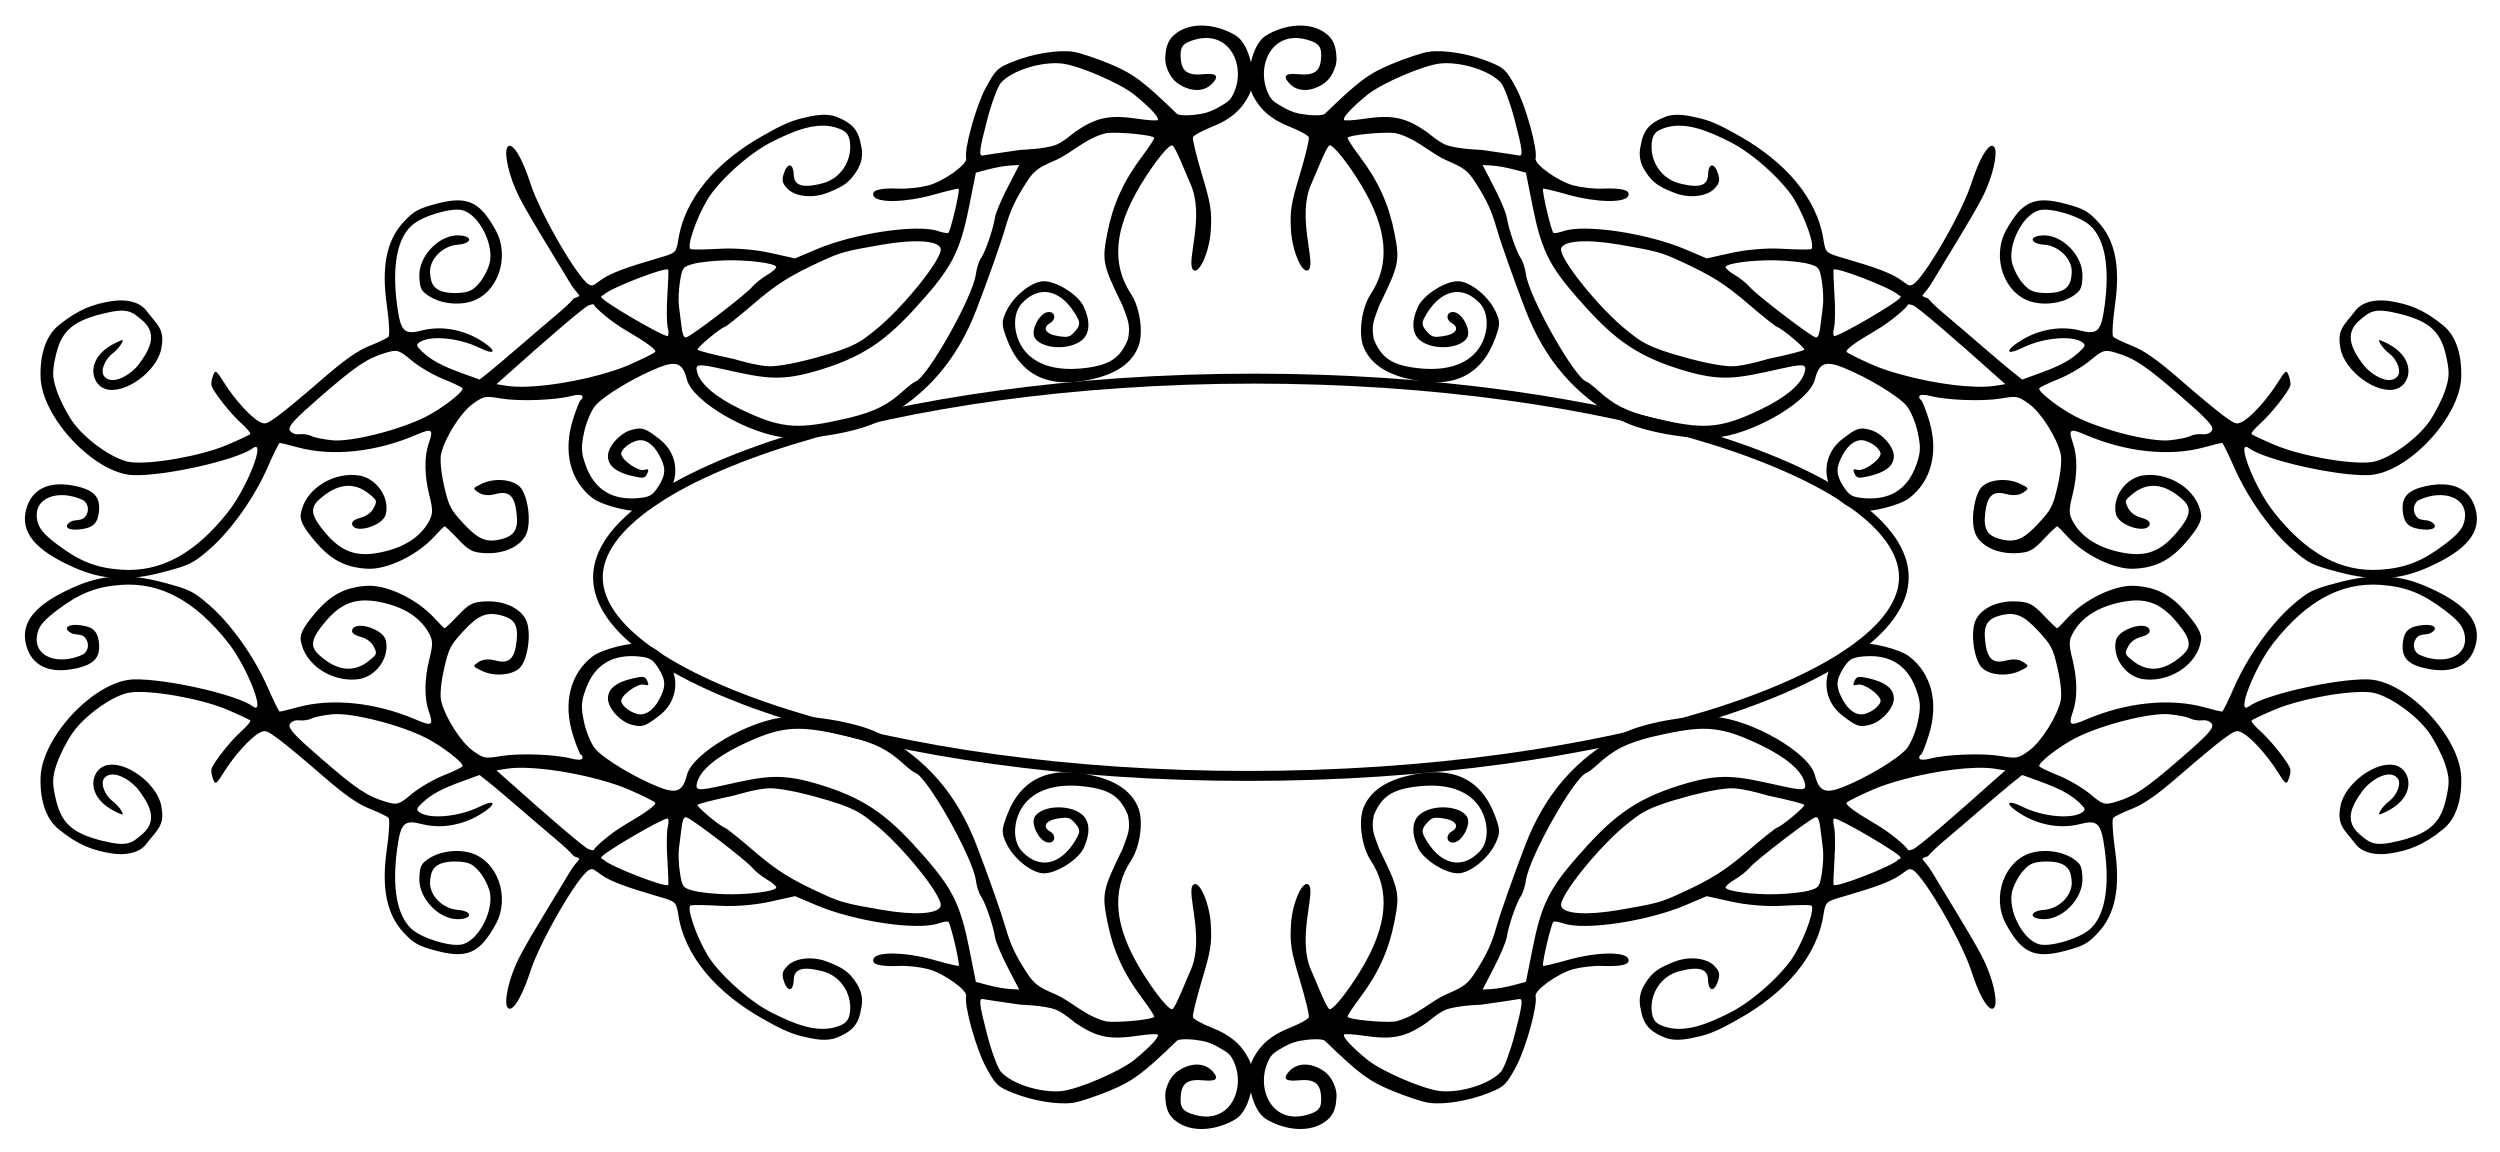<?xml version="1.0" encoding="UTF-8" standalone="no"?>
<!-- Created with Inkscape (http://www.inkscape.org/) -->
<!-- ClipArt by Arvin61r58 (http://openclipart.org/user-detail/Arvin61r58) -->
<svg xmlns:inkscape="http://www.inkscape.org/namespaces/inkscape" xmlns:rdf="http://www.w3.org/1999/02/22-rdf-syntax-ns#" xmlns="http://www.w3.org/2000/svg" xmlns:xlink="http://www.w3.org/1999/xlink" xmlns:ns1="http://sozi.baierouge.fr" xmlns:cc="http://creativecommons.org/ns#" xmlns:sodipodi="http://sodipodi.sourceforge.net/DTD/sodipodi-0.dtd" xmlns:dc="http://purl.org/dc/elements/1.1/" id="svg2" viewBox="0 0 510 235" version="1.1" inkscape:version="0.91 r13725">
  <title id="title2999">Title Frame</title>
  <g id="layer1" transform="translate(-105.44 -361.82)">
    <g id="g3050" transform="matrix(1.192 0 0 1.228 -69.022 -109.02)">
      <g id="g3035">
        <g id="g3025" transform="translate(1.5)">
          <path id="path2996" style="fill:#000000" d="m231.32 474.91c-1.028 0.318-2.205 0.464-3.415 0.403-2.17-0.11-2.794-0.428-4.637-2.315-1.173-1.2-2.212-2.17-2.331-2.139-0.119 0.031-0.897 0.793-1.728 1.676-2.955 3.139-8.105 5.541-11.457 5.365-3.739-0.196-6.227-1.433-8.917-4.496-1.861-2.119-2.511-3.241-2.533-4.282 0.497-4.549 5.883-7.491 10.277-6.673 2.908 0.66 4.965 3.697 4.311 6.403-0.461 1.908-5.333 3.334-5.76 1.69-0.12-0.464 0.37-0.839 1.453-1.12 1.011-0.263 1.834-0.857 2.229-1.612 0.614-1.175 0.596-1.241-0.688-2.275-2.639-2.126-5.529-1.846-8.625 0.852-1.672 1.457-1.404 2.779 1.105 5.622 2.768 3.136 5.308 3.993 9.443 3.165 3.905-0.782 6.661-2.482 8.133-4.986 0.791-1.346 0.807-1.989 0.164-4.466-0.859-3.307-0.891-6.488-0.095-8.693 0.836-2.314 0.547-2.503-2.135-1.383-6.897 2.88-14.41 3.657-20.317 2.081-1.563-0.417-2.954-0.75-3.091-0.714-0.137 0.036-1.06 1.871-2.047 4.051-2.316 5.111-6.327 10.579-10.039 13.682-2.717 2.272-3.312 2.549-7.788 3.702-6.122 1.578-10.434 1.349-15.417-0.806-6.581-2.846-9.097-5.83-8.077-9.59 0.946-3.484 4.022-4.857 8.621-3.854 3.134 0.684 4.166 1.9 3.808 4.467-0.26 1.867-1.201 2.561-3.681 2.732-1.89 0.13-2.423-0.75-0.854-1.425 0.491-0.211 1.681-0.032 2.205-0.696 0.83-1.053 0.475-2.19-0.289-2.74-4.207-1.966-8.876-0.51-7.866 3.528 0.323 1.243 1.155 2.174 3.377 3.804 3.811 2.797 6.679 3.901 10.968 4.19 6.735 0.453 12.65-2.667 18.292-9.627 3.306-4.078 6.545-12.227 4.201-10.551-2.743 1.961-15.029 4.646-20.439 4.47-6.573-0.214-15.644-9.504-15.876-16.249-0.133-3.86 0.952-6.937 3.059-8.608 3.328-2.64 5.851-3.559 9.149-4.056 2.303-0.347 4.77 0.035 5.996 1.704 0.659 0.896 1.763 1.916 2.264 2.965 0.502 1.049 0.401 2.127 0.188 3.243-0.712 3.725-6.262 7.704-9.565 6.682-2.501-0.774-3.578-5.144 1.756-7.656 1.346-0.634 1.449-0.633 0.979 0.165-0.292 0.497-0.984 1.229-1.546 1.629-1.109 0.788-2.267 2.94-1.283 3.885 1.51 1.452 4.625-0.532 5.884-2.207 1.443-1.92 3.44-4.797 0.556-7.183-1.898-1.571-2.567-2.161-6.938-1.104-5.469 1.323-7.056 3.226-7.954 7.167-0.568 2.497-0.524 3.414 0.226 5.592 0.494 1.434 1.697 3.738 2.684 5.114 2.17 3.025 7.12 6.404 9.923 6.753 3.559 0.443 12.043-1.02 16.445-2.819 2.146-0.877 3.974-1.703 4.068-1.864 0.095-0.161-0.612-0.966-1.563-1.79-1.845-1.599-4.828-5.286-5.083-6.267-0.085-0.326 0.047-1.065 0.28-1.655 0.39-0.984 0.528-0.898 1.899 1.218 1.774 2.739 4.493 5.66 6.001 6.448 1.006 0.525 1.234 0.446 3.235-0.969 1.186-0.839 4.567-3.568 7.501-6.049 3.879-3.279 6.113-4.786 8.173-5.578 1.558-0.599 2.998-1.276 3.223-1.515 0.225-0.239 0.087-2.615-0.306-5.28-0.942-6.389-0.021-10.755 2.905-13.799 1.701-1.769 2.457-2.176 5.43-2.96 5.379-1.419 7.565-0.479 10.303 4.362 2.571 4.547 0.277 10.68-4.431 11.903-2.517 0.654-5.965 0.17-7.928-1.686-0.651-0.615-0.671-1.698-0.706-2.593-0.131-3.38 3.584-7.182 7.192-6.744 2.061 0.25 1.614 1.361-0.608 1.514-2.578 0.177-4.86 2.402-4.75 4.604 0.091 1.84 0.538 3.443 4.33 3.434 2.613-0.006 3.186-0.676 4.154-1.744 0.585-0.645 1.333-1.989 1.648-2.979 0.981-3.087-1.693-8.326-4.608-9.038-1.917-0.468-6.799 0.94-8.618 2.497-2.55 2.184-3.446 6.833-2.546 13.318 0.605 4.356 1.185 4.923 4.245 4.16 3.166-0.789 6.813-0.224 9.86 1.539 2.995 1.733 2.961 2.768-0.041 1.334-3.511-1.676-8.55-2.114-10.271-0.884-0.556 0.398-0.504 0.604 0.491 1.519 1.562 1.436 3.353 2.373 6.877 3.606l2.95 1.042 1.776-1.365c0.966-0.753 3.366-2.729 5.349-4.392 1.983-1.663 4.657-3.897 5.95-4.936s2.661-2.292 3.052-2.795c1.704-0.585 0.803-0.165-0.791-2.797-1.766-2.917-6.664-10.487-8.434-13.824-2.123-4.003-2.529-7.352-2.28-8.157 0.495-1.603 2.214 0.115 4.116 5.776 1.651 4.915 8.089 15.715 9.988 16.7 0.756 0.392 0.882-0.01 2.254-0.895 1.61-1.039 4.043-1.925 9.617-3.499 2.931-0.828 3.011-0.865 3.378-2.782 1.03-7.23 6.769-13.301 14.438-17.505 2.163-1.186 4.383-2.402 6.79-2.945 1.937-0.437 4.106-0.932 5.952-0.204 1.742 0.687 3.416 1.562 3.97 3.973 0.332 1.445 0.755 2.863-0.541 4.931-1.351 2.156-2.634 2.738-4.854 3.621-3.086 1.227-6.021 0.476-7.023-0.609-0.502-0.543-1.106-0.993-0.711-2.305 0.628-2.088 1.695-2.087 1.774-0.009 0.063 1.654 1.235 2.363 4.978 1.402 3.019-0.775 4.926-3.624 4.668-6.588-0.155-1.783-0.99-2.146-1.993-2.517-3.612-1.337-7.879 0.518-11.342 2.203-4.39 2.136-9.411 6.883-11.069 9.591-2.016 3.292-3.665 8.068-2.858 8.265 0.397 0.097 2.638 0.065 4.987-0.068 2.569-0.146 5.995 0.126 8.571 0.679l4.276 0.923 3.617-1.488c6.501-2.69 17.288-4.262 20.907-3.041 0.69 0.233 1.46 0.363 1.693 0.303 0.345-0.09 1.971-6.707 1.805-7.346-0.026-0.101-1.944 0.345-4.266 0.979-4.819 1.315-9.728 1.422-10.306 0.223-0.463-0.96 1.008-1.363 4.461-1.223 1.41 0.057 3.624-0.199 4.929-0.538 2.605-0.677 6.706-3.518 6.455-4.486-0.385-1.483 1.665-8.69 3.326-11.68 1.698-3.055 2.033-3.351 4.584-4.355 3.409-1.341 7.744-2.053 10.414-1.672 1.114 0.159 3.941 1.081 6.272 2.019 3.952 1.591 5.683 2.846 11.445 8.263 0.478 0.449 2.95 0.265 4.388-0.01 1.077-0.206 2.098-0.655 3.043-1.21 0.725-0.426 1.49-0.772 1.979-1.579 2.683-4.433 0.053-11.18-6.249-9.516-2.169 0.573-2.671 1.207-2.479 3.259 0.195 2.089 1.237 2.748 3.942 2.495 2.086-0.195 2.651 0.243 1.567 1.433-1.663 1.827-4.233 1.302-6.01 0.108-0.477-0.321-1.067-0.937-1.401-1.541-0.443-0.8-0.789-1.732-0.752-2.646 0.055-1.368 0.262-2.799 1.458-3.833 2.856-2.472 7.462-1.767 10.49-0.013 1.625 0.941 2.388 3.059 2.789 4.894 0.367 1.682 0.367 3.629-0.438 5.151-1.276 2.413-3.152 3.98-6.334 5.197-1.68 0.642-3.126 1.425-3.228 1.743-0.102 0.318 0.583 3.081 1.534 6.156 1.52 4.911 1.707 6.04 1.525 9.226-0.217 3.789-2.169 7.796-3.11 6.509-1.037-1.419 2.075-8.839-0.349-14.095-0.838-1.817-2.491-5.99-3.089-6.437-0.497-0.371-3.115 2.776-5.443 6.515-4.545 7.299-5.071 13.141-1.629 18.213 1.501 2.212 2.107 6.429 1.239 8.622-1.038 2.623-3.477 4.383-7.364 5.335-7.806 1.912-12.858-0.349-15.259-6.788-0.803-2.154-0.822-2.649-0.024-4.32 1.184-2.481 4.227-4.912 6.313-5.03 2.155-0.122 6.031 2.221 6.974 4.226 1.191 2.532 1.035 4.536-0.411 5.628-2.243 1.694-6.95 1.374-8.017-0.533-0.637-1.139 0.702-3.799 2.084-4.157 1.36-0.353 1.811 1.093 0.562 1.791-1.415 0.792-0.716 1.853 1.399 2.155 1.74 0.248 2.015 0.174 2.918-0.823 0.764-0.842 0.852-1.352 0.405-2.171-2.555-4.677-6.414-5.676-9.52-2.467-1.917 1.981-1.431 6.117 0.964 8.435 2.066 2 5.348 2.811 9.557 2.361 4.46-0.477 6.294-1.649 7.626-4.822 0.522-2.537-0.17-3.441-0.938-5.6-3.422-6.789-3.537-7.395-2.589-12.081 0.954-4.719 2.747-8.564 5.94-12.682 1.182-1.525 2.116-2.917 2.071-3.089-0.116-0.447-5.84-1.012-8.117-0.797-3.572 0.79-6.029 3.377-8.887 4.569-2.957 1.222-3.606 1.717-4.96 3.775-1.878 2.853-2.69 4.582-3.562 7.544-0.659 2.24-2.955 8.552-4.88 13.407-3.363 8.483-8.588 14.338-16.536 18.502-3.314 1.736-11.17 3.151-15.762 2.835-6.432-0.443-16.311-5.988-17.272-9.688-0.711-2.736-1.769-3.174-4.899-1.956-4.097 1.594-9.355 4.673-10.788 6.322-0.7 0.805-1.56 2.807-1.915 4.436-0.547 2.508-0.5 3.36 0.301 5.508 1.537 4.12 4.736 5.925 9.493 5.348 1.547-0.188 2.054-0.532 2.998-2.006 1.233-1.927 1.232-3.032 0.059-5.117-1.045-1.857-2.423-2.728-3.812-2.368-1.413 0.367-2.845 1.602-2.662 2.306 0.276 1.061 2.903 2.798 3.859 2.549 0.82-0.213 0.916-0.09 0.582 0.624-0.355 0.756-0.657 0.819-2.406 0.431-2.935-0.65-4.308-1.742-4.321-3.333-0.013-1.618 2.089-3.877 4.06-4.38 1.812-0.463 2.298-0.312 4.759 1.54 4.669 3.514 3.033 10.351-2.825 11.873-1.686 0.438-6.987-0.838-8.645-2.081-3.814-2.859-5.058-7.695-3.348-13.014 0.572-1.78 1.195-3.279 1.394-3.333 0.199-0.054 0.306-0.312 0.237-0.578-0.069-0.266-0.881-0.288-1.789-0.052-2.756 0.716-8.919 0.951-12.055 0.452-2.884-0.459-3.015-0.441-4.934 0.894-2.055 1.43-4.772 5.609-5.404 8.281-0.219 0.926-0.022 3.071 0.503 5.293 0.808 3.422 1.078 3.932 3.309 6.276 2.572 2.703 4.006 3.253 6.58 2.585 2.167-0.563 2.81-1.617 2.539-4.146-0.323-3.015-1.281-3.929-3.578-3.333-1.209 0.314-2.22 0.232-2.936-0.238-1.057-0.694-1.05-0.719 0.525-1.46 2.107-0.991 5.12-0.782 6.477 0.449 1.386 1.257 2.075 5.798 1.171 7.864-0.562 1.286-1.915 2.286-3.628 2.815zm58.843-22.065c4.521-1.086 6.695-2.192 9.319-4.519 0.835-0.741 1.728-1.408 2.002-1.489 2.035-0.597 9.832-13.994 10.38-17.839 0.141-0.986 0.531-2.192 0.885-2.684 0.734-1.02 2.066-4.749 2.401-6.79 0.124-0.757 1.105-3.016 2.182-5.022l1.952-3.671-1.591 0.09c-0.873 0.05-2.543 0.338-3.708 0.64l-2.117 0.55-1.11 5.422c-1.478 7.245-2.841 10.002-7.644 15.32-5.774 6.393-9.565 9.495-17.631 11.924-6.964 2.098-9.444 1.572-16.861-0.027-4.353-0.939-4.814-0.881-4.468 0.45 0.519 1.997 3.167 4.202 7.493 6.222 6.504 3.038 9.385 3.353 16.404 1.873 0.749-0.158 1.465-0.296 2.111-0.451zm-13.593-8.577c2.674 0.024 7.896-1.422 7.896-1.422 6.932-1.819 7.833-2.802 9.961-4.411 4.698-3.553 11.832-12.125 11.418-13.717-0.348-1.34-4.379-1.597-10.079-0.643-6.15 1.029-7.008 1.256-10.072 2.616-5.573 2.474-7.863 3.867-11.932 7.264-2.426 2.026-4.631 3.721-4.892 3.789-0.768 0.2-4.732 3.409-4.642 3.756 0.046 0.175 2.842 0.872 6.214 1.55 0 0 4.045 1.199 6.128 1.217zm-29.198 1.45c1.842-0.488 3.566-1.021 5.003-1.622 2.243-0.939 4.305-1.936 4.596-2.195 0.346-0.308-1.358-1.538-4.929-3.563-3.002-1.702-5.424-3.949-5.491-4.207-0.067-0.258-0.443-0.137-0.904 0.002-0.8 0.242-7.914 6.247-13.297 10.934l-2.534 2.176 1.882 0.286c3.51 0.504 10.147-0.348 15.673-1.811zm-38.035 9.815c3.069-0.755 6.29-1.831 8.447-2.905 2.802-1.395 6.432-4.123 6.24-4.688-0.058-0.173-1.531-0.867-3.273-1.539-1.742-0.671-4.187-2.071-5.455-3.103-2.138-1.741-2.452-1.833-4.309-1.302-3.282 0.938-5.121 2.139-11.167 7.227-4.55 3.829-5.683 5.009-5.375 5.658 0.222 0.468 0.917 0.759 1.628 0.675 0.686-0.081 1.656 0.062 2.148 0.314 0.492 0.252 2.082 0.556 3.538 0.695 1.59 0.152 4.508-0.277 7.578-1.032zm52.879-16.06c0.052 0.004 0.093-0.024 0.151-0.039 0.925-0.24 10.165-7.112 11.202-8.334 0.477-0.562 1.623-1.457 2.551-1.986 0.928-0.529 1.645-1.125 1.587-1.349-0.16-0.617-4.792-1.198-8.711-1.095-1.922 0.051-4.374 0.297-5.437 0.573-1.829 0.475-1.949 0.635-2.33 2.962-0.221 1.352-0.293 3.172-0.175 4.049 0.118 0.877 0.317 2.436 0.449 3.467 0.152 1.183 0.351 1.724 0.713 1.752zm-3.095-0.229c0.2-0.05 0.201-0.691 0.017-1.425-0.183-0.734-0.213-3.086-0.071-5.244 0.142-2.158 0.222-4.116 0.165-4.337-0.165-0.636-10.002 3.071-10.989 4.104-0.246 0.257-0.558 0.089-0.461 0.463 0.177 0.682 10.659 6.611 11.339 6.44zm83.888-35.9c0.243-0.414-1.232-1.968-3.949-4.14-2.408-1.925-9.664-4.962-12.531-5.236-3.582-0.342-8.552 1.206-10.37 3.21-0.546 0.602-1.601 3.359-2.347 6.131-1.328 4.935-1.485 6.112-0.749 5.942 0.201-0.047 3.099-0.472 6.442-0.931 0 0 4.165-0.116 6.079-0.836 1.205-0.454 3.225-2.129 3.225-2.129 3.74-2.478 5.895-2.908 10.895-2.184 1.73 0.25 3.213 0.333 3.306 0.174z"/>
          <path id="path3023" style="fill:#000000" d="m486.56 474.91c1.028 0.318 2.205 0.464 3.415 0.403 2.17-0.11 2.794-0.428 4.637-2.315 1.173-1.2 2.212-2.17 2.331-2.139 0.119 0.031 0.897 0.793 1.728 1.676 2.955 3.139 8.105 5.541 11.457 5.365 3.739-0.196 6.227-1.433 8.917-4.496 1.861-2.119 2.511-3.241 2.533-4.282-0.497-4.549-5.883-7.491-10.277-6.673-2.908 0.66-4.965 3.697-4.311 6.403 0.461 1.908 5.333 3.334 5.76 1.69 0.12-0.464-0.37-0.839-1.453-1.12-1.011-0.263-1.834-0.857-2.229-1.612-0.614-1.175-0.596-1.241 0.688-2.275 2.639-2.126 5.529-1.846 8.625 0.852 1.672 1.457 1.404 2.779-1.105 5.622-2.768 3.136-5.308 3.993-9.443 3.165-3.905-0.782-6.661-2.482-8.133-4.986-0.791-1.346-0.807-1.989-0.164-4.466 0.859-3.307 0.891-6.488 0.095-8.693-0.836-2.314-0.547-2.503 2.135-1.383 6.897 2.88 14.41 3.657 20.317 2.081 1.563-0.417 2.954-0.75 3.091-0.714 0.137 0.036 1.06 1.871 2.047 4.051 2.316 5.111 6.327 10.579 10.039 13.682 2.717 2.272 3.312 2.549 7.788 3.702 6.122 1.578 10.434 1.349 15.417-0.806 6.581-2.846 9.097-5.83 8.077-9.59-0.946-3.484-4.022-4.857-8.621-3.854-3.134 0.684-4.166 1.9-3.808 4.467 0.26 1.867 1.201 2.561 3.681 2.732 1.89 0.13 2.423-0.75 0.854-1.425-0.491-0.211-1.681-0.032-2.205-0.696-0.83-1.053-0.475-2.19 0.289-2.74 4.207-1.966 8.876-0.51 7.866 3.528-0.323 1.243-1.155 2.174-3.377 3.804-3.811 2.797-6.679 3.901-10.968 4.19-6.735 0.453-12.65-2.667-18.292-9.627-3.306-4.078-6.545-12.227-4.201-10.551 2.743 1.961 15.029 4.646 20.439 4.47 6.573-0.214 15.644-9.504 15.876-16.249 0.133-3.86-0.952-6.937-3.059-8.608-3.328-2.64-5.851-3.559-9.149-4.056-2.303-0.347-4.77 0.035-5.996 1.704-0.659 0.896-1.763 1.916-2.264 2.965-0.502 1.049-0.401 2.127-0.188 3.243 0.712 3.725 6.262 7.704 9.565 6.682 2.501-0.774 3.578-5.144-1.756-7.656-1.346-0.634-1.449-0.633-0.979 0.165 0.292 0.497 0.984 1.229 1.546 1.629 1.109 0.788 2.267 2.94 1.283 3.885-1.51 1.452-4.625-0.532-5.884-2.207-1.443-1.92-3.44-4.797-0.556-7.183 1.898-1.571 2.567-2.161 6.938-1.104 5.469 1.323 7.056 3.226 7.954 7.167 0.568 2.497 0.524 3.414-0.226 5.592-0.494 1.434-1.697 3.738-2.684 5.114-2.17 3.025-7.12 6.404-9.923 6.753-3.559 0.443-12.043-1.02-16.445-2.819-2.146-0.877-3.974-1.703-4.068-1.864-0.095-0.161 0.612-0.966 1.563-1.79 1.845-1.599 4.828-5.286 5.083-6.267 0.085-0.326-0.047-1.065-0.28-1.655-0.39-0.984-0.528-0.898-1.899 1.218-1.774 2.739-4.493 5.66-6.001 6.448-1.006 0.525-1.234 0.446-3.235-0.969-1.186-0.839-4.567-3.568-7.501-6.049-3.879-3.279-6.113-4.786-8.173-5.578-1.558-0.599-2.998-1.276-3.223-1.515-0.225-0.239-0.087-2.615 0.306-5.28 0.942-6.389 0.021-10.755-2.905-13.799-1.701-1.769-2.457-2.176-5.43-2.96-5.379-1.419-7.565-0.479-10.303 4.362-2.571 4.547-0.277 10.68 4.431 11.903 2.517 0.654 5.965 0.17 7.928-1.686 0.651-0.615 0.671-1.698 0.706-2.593 0.131-3.38-3.584-7.182-7.192-6.744-2.061 0.25-1.614 1.361 0.608 1.514 2.578 0.177 4.86 2.402 4.75 4.604-0.091 1.84-0.538 3.443-4.33 3.434-2.613-0.006-3.186-0.676-4.154-1.744-0.585-0.645-1.333-1.989-1.648-2.979-0.981-3.087 1.693-8.326 4.608-9.038 1.917-0.468 6.799 0.94 8.618 2.497 2.55 2.184 3.446 6.833 2.546 13.318-0.605 4.356-1.185 4.923-4.245 4.16-3.166-0.789-6.813-0.224-9.86 1.539-2.995 1.733-2.961 2.768 0.041 1.334 3.511-1.676 8.55-2.114 10.271-0.884 0.556 0.398 0.504 0.604-0.491 1.519-1.562 1.436-3.353 2.373-6.877 3.606l-2.95 1.042-1.776-1.365c-0.966-0.753-3.366-2.729-5.349-4.392-1.983-1.663-4.657-3.897-5.95-4.936s-2.661-2.292-3.052-2.795c-1.704-0.585-0.803-0.165 0.791-2.797 1.766-2.917 6.664-10.487 8.434-13.824 2.123-4.003 2.529-7.352 2.28-8.157-0.495-1.603-2.214 0.115-4.116 5.776-1.651 4.915-8.089 15.715-9.988 16.7-0.756 0.392-0.882-0.01-2.254-0.895-1.61-1.039-4.043-1.925-9.617-3.499-2.931-0.828-3.011-0.865-3.378-2.782-1.03-7.23-6.769-13.301-14.438-17.505-2.163-1.186-4.383-2.402-6.79-2.945-1.937-0.437-4.106-0.932-5.952-0.204-1.742 0.687-3.416 1.562-3.97 3.973-0.332 1.445-0.755 2.863 0.541 4.931 1.351 2.156 2.634 2.738 4.854 3.621 3.086 1.227 6.021 0.476 7.023-0.609 0.502-0.543 1.106-0.993 0.711-2.305-0.628-2.088-1.695-2.087-1.774-0.009-0.063 1.654-1.235 2.363-4.978 1.402-3.019-0.775-4.926-3.624-4.668-6.588 0.155-1.783 0.99-2.146 1.993-2.517 3.612-1.337 7.879 0.518 11.342 2.203 4.39 2.136 9.411 6.883 11.069 9.591 2.016 3.292 3.665 8.068 2.858 8.265-0.397 0.097-2.638 0.065-4.987-0.068-2.569-0.146-5.995 0.126-8.571 0.679l-4.276 0.923-3.617-1.488c-6.501-2.69-17.288-4.262-20.907-3.041-0.69 0.233-1.46 0.363-1.693 0.303-0.345-0.09-1.971-6.707-1.805-7.346 0.026-0.101 1.944 0.345 4.266 0.979 4.819 1.315 9.728 1.422 10.306 0.223 0.463-0.96-1.008-1.363-4.461-1.223-1.41 0.057-3.624-0.199-4.929-0.538-2.605-0.677-6.706-3.518-6.455-4.486 0.385-1.483-1.665-8.69-3.326-11.68-1.698-3.055-2.033-3.351-4.584-4.355-3.409-1.341-7.744-2.053-10.414-1.672-1.114 0.159-3.941 1.081-6.272 2.019-3.952 1.591-5.683 2.846-11.445 8.263-0.478 0.449-2.95 0.265-4.388-0.01-1.077-0.206-2.098-0.655-3.043-1.21-0.725-0.426-1.49-0.772-1.979-1.579-2.683-4.433-0.053-11.18 6.249-9.516 2.169 0.573 2.671 1.207 2.479 3.259-0.195 2.089-1.237 2.748-3.942 2.495-2.086-0.195-2.651 0.243-1.567 1.433 1.663 1.827 4.233 1.302 6.01 0.108 0.477-0.321 1.067-0.937 1.401-1.541 0.443-0.8 0.789-1.732 0.752-2.646-0.055-1.368-0.262-2.799-1.458-3.833-2.856-2.472-7.462-1.767-10.49-0.013-1.625 0.941-2.388 3.059-2.789 4.894-0.367 1.682-0.367 3.629 0.438 5.151 1.276 2.413 3.152 3.98 6.334 5.197 1.68 0.642 3.126 1.425 3.228 1.743 0.102 0.318-0.583 3.081-1.534 6.156-1.52 4.911-1.707 6.04-1.525 9.226 0.217 3.789 2.169 7.796 3.11 6.509 1.037-1.419-2.075-8.839 0.349-14.095 0.838-1.817 2.491-5.99 3.089-6.437 0.497-0.371 3.115 2.776 5.443 6.515 4.545 7.299 5.071 13.141 1.629 18.213-1.501 2.212-2.107 6.429-1.239 8.622 1.038 2.623 3.477 4.383 7.364 5.335 7.806 1.912 12.858-0.349 15.259-6.788 0.803-2.154 0.822-2.649 0.024-4.32-1.184-2.481-4.227-4.912-6.313-5.03-2.155-0.122-6.031 2.221-6.974 4.226-1.191 2.532-1.035 4.536 0.411 5.628 2.243 1.694 6.95 1.374 8.017-0.533 0.637-1.139-0.702-3.799-2.084-4.157-1.36-0.353-1.811 1.093-0.562 1.791 1.415 0.792 0.716 1.853-1.399 2.155-1.74 0.248-2.015 0.174-2.918-0.823-0.764-0.842-0.852-1.352-0.405-2.171 2.555-4.677 6.414-5.676 9.52-2.467 1.917 1.981 1.431 6.117-0.964 8.435-2.066 2-5.348 2.811-9.557 2.361-4.46-0.477-6.294-1.649-7.626-4.822-0.522-2.537 0.17-3.441 0.938-5.6 3.422-6.789 3.537-7.395 2.589-12.081-0.954-4.719-2.747-8.564-5.94-12.682-1.182-1.525-2.116-2.917-2.071-3.089 0.116-0.447 5.84-1.012 8.117-0.797 3.572 0.79 6.029 3.377 8.887 4.569 2.957 1.222 3.606 1.717 4.96 3.775 1.878 2.853 2.69 4.582 3.562 7.544 0.659 2.24 2.955 8.552 4.88 13.407 3.363 8.483 8.588 14.338 16.536 18.502 3.314 1.736 11.17 3.151 15.762 2.835 6.432-0.443 16.311-5.988 17.272-9.688 0.711-2.736 1.769-3.174 4.899-1.956 4.097 1.594 9.355 4.673 10.788 6.322 0.7 0.805 1.56 2.807 1.915 4.436 0.547 2.508 0.5 3.36-0.301 5.508-1.537 4.12-4.736 5.925-9.493 5.348-1.547-0.188-2.054-0.532-2.998-2.006-1.233-1.927-1.232-3.032-0.059-5.117 1.045-1.857 2.423-2.728 3.812-2.368 1.413 0.367 2.845 1.602 2.662 2.306-0.276 1.061-2.903 2.798-3.859 2.549-0.82-0.213-0.916-0.09-0.582 0.624 0.355 0.756 0.657 0.819 2.406 0.431 2.935-0.65 4.308-1.742 4.321-3.333 0.013-1.618-2.089-3.877-4.06-4.38-1.812-0.463-2.298-0.312-4.759 1.54-4.669 3.514-3.033 10.351 2.825 11.873 1.686 0.438 6.987-0.838 8.645-2.081 3.814-2.859 5.058-7.695 3.348-13.014-0.572-1.78-1.195-3.279-1.394-3.333-0.199-0.054-0.306-0.312-0.237-0.578 0.069-0.266 0.881-0.288 1.789-0.052 2.756 0.716 8.919 0.951 12.055 0.452 2.884-0.459 3.015-0.441 4.934 0.894 2.055 1.43 4.772 5.609 5.404 8.281 0.219 0.926 0.022 3.071-0.503 5.293-0.808 3.422-1.078 3.932-3.309 6.276-2.572 2.703-4.006 3.253-6.58 2.585-2.167-0.563-2.81-1.617-2.539-4.146 0.323-3.015 1.281-3.929 3.578-3.333 1.209 0.314 2.22 0.232 2.936-0.238 1.057-0.694 1.05-0.719-0.525-1.46-2.107-0.991-5.12-0.782-6.477 0.449-1.386 1.257-2.075 5.798-1.171 7.864 0.562 1.286 1.915 2.286 3.628 2.815zm-58.843-22.065c-4.521-1.086-6.695-2.192-9.319-4.519-0.835-0.741-1.728-1.408-2.002-1.489-2.035-0.597-9.832-13.994-10.38-17.839-0.141-0.986-0.531-2.192-0.885-2.684-0.734-1.02-2.066-4.749-2.401-6.79-0.124-0.757-1.105-3.016-2.182-5.022l-1.952-3.671 1.591 0.09c0.873 0.05 2.543 0.338 3.708 0.64l2.117 0.55 1.11 5.422c1.478 7.245 2.841 10.002 7.644 15.32 5.774 6.393 9.565 9.495 17.631 11.924 6.964 2.098 9.444 1.572 16.861-0.027 4.353-0.939 4.814-0.881 4.468 0.45-0.519 1.997-3.167 4.202-7.493 6.222-6.504 3.038-9.385 3.353-16.404 1.873-0.749-0.158-1.465-0.296-2.111-0.451zm13.593-8.577c-2.674 0.024-7.896-1.422-7.896-1.422-6.932-1.819-7.833-2.802-9.961-4.411-4.698-3.553-11.832-12.125-11.418-13.717 0.348-1.34 4.379-1.597 10.079-0.643 6.15 1.029 7.008 1.256 10.072 2.616 5.573 2.474 7.863 3.867 11.932 7.264 2.426 2.026 4.631 3.721 4.892 3.789 0.768 0.2 4.732 3.409 4.642 3.756-0.046 0.175-2.842 0.872-6.214 1.55 0 0-4.045 1.199-6.128 1.217zm29.198 1.45c-1.842-0.488-3.566-1.021-5.003-1.622-2.243-0.939-4.305-1.936-4.596-2.195-0.346-0.308 1.358-1.538 4.929-3.563 3.002-1.702 5.424-3.949 5.491-4.207 0.067-0.258 0.443-0.137 0.904 0.002 0.8 0.242 7.914 6.247 13.297 10.934l2.534 2.176-1.882 0.286c-3.51 0.504-10.147-0.348-15.673-1.811zm38.035 9.815c-3.069-0.755-6.29-1.831-8.447-2.905-2.802-1.395-6.432-4.123-6.24-4.688 0.058-0.173 1.531-0.867 3.273-1.539 1.742-0.671 4.187-2.071 5.455-3.103 2.138-1.741 2.452-1.833 4.309-1.302 3.282 0.938 5.121 2.139 11.167 7.227 4.55 3.829 5.683 5.009 5.375 5.658-0.222 0.468-0.917 0.759-1.628 0.675-0.686-0.081-1.656 0.062-2.148 0.314-0.492 0.252-2.082 0.556-3.538 0.695-1.59 0.152-4.508-0.277-7.578-1.032zm-52.87-16.06c-0.052 0.004-0.093-0.024-0.151-0.039-0.925-0.24-10.165-7.112-11.202-8.334-0.477-0.562-1.623-1.457-2.551-1.986-0.928-0.529-1.645-1.125-1.587-1.349 0.16-0.617 4.792-1.198 8.711-1.095 1.922 0.051 4.374 0.297 5.437 0.573 1.829 0.475 1.949 0.635 2.33 2.962 0.221 1.352 0.293 3.172 0.175 4.049-0.118 0.877-0.317 2.436-0.449 3.467-0.152 1.183-0.351 1.724-0.713 1.752zm3.095-0.229c-0.2-0.05-0.201-0.691-0.017-1.425 0.183-0.734 0.213-3.086 0.071-5.244-0.142-2.158-0.222-4.116-0.165-4.337 0.165-0.636 10.002 3.071 10.989 4.104 0.246 0.257 0.558 0.089 0.461 0.463-0.177 0.682-10.659 6.611-11.339 6.44zm-83.888-35.9c-0.243-0.414 1.232-1.968 3.949-4.14 2.408-1.925 9.664-4.962 12.531-5.236 3.582-0.342 8.552 1.206 10.37 3.21 0.546 0.602 1.601 3.359 2.347 6.131 1.328 4.935 1.485 6.112 0.749 5.942-0.201-0.047-3.099-0.472-6.442-0.931 0 0-4.165-0.116-6.079-0.836-1.205-0.454-3.225-2.129-3.225-2.129-3.74-2.478-5.895-2.908-10.895-2.184-1.73 0.25-3.213 0.333-3.306 0.174z"/>
        </g>
        <g id="g3029" transform="matrix(1 0 0 -1 1.5 958.64)">
          <path id="path3031" style="fill:#000000" d="m231.32 474.91c-1.028 0.318-2.205 0.464-3.415 0.403-2.17-0.11-2.794-0.428-4.637-2.315-1.173-1.2-2.212-2.17-2.331-2.139-0.119 0.031-0.897 0.793-1.728 1.676-2.955 3.139-8.105 5.541-11.457 5.365-3.739-0.196-6.227-1.433-8.917-4.496-1.861-2.119-2.511-3.241-2.533-4.282 0.497-4.549 5.883-7.491 10.277-6.673 2.908 0.66 4.965 3.697 4.311 6.403-0.461 1.908-5.333 3.334-5.76 1.69-0.12-0.464 0.37-0.839 1.453-1.12 1.011-0.263 1.834-0.857 2.229-1.612 0.614-1.175 0.596-1.241-0.688-2.275-2.639-2.126-5.529-1.846-8.625 0.852-1.672 1.457-1.404 2.779 1.105 5.622 2.768 3.136 5.308 3.993 9.443 3.165 3.905-0.782 6.661-2.482 8.133-4.986 0.791-1.346 0.807-1.989 0.164-4.466-0.859-3.307-0.891-6.488-0.095-8.693 0.836-2.314 0.547-2.503-2.135-1.383-6.897 2.88-14.41 3.657-20.317 2.081-1.563-0.417-2.954-0.75-3.091-0.714-0.137 0.036-1.06 1.871-2.047 4.051-2.316 5.111-6.327 10.579-10.039 13.682-2.717 2.272-3.312 2.549-7.788 3.702-6.122 1.578-10.434 1.349-15.417-0.806-6.581-2.846-9.097-5.83-8.077-9.59 0.946-3.484 4.022-4.857 8.621-3.854 3.134 0.684 4.166 1.9 3.808 4.467-0.26 1.867-1.201 2.561-3.681 2.732-1.89 0.13-2.423-0.75-0.854-1.425 0.491-0.211 1.681-0.032 2.205-0.696 0.83-1.053 0.475-2.19-0.289-2.74-4.207-1.966-8.876-0.51-7.866 3.528 0.323 1.243 1.155 2.174 3.377 3.804 3.811 2.797 6.679 3.901 10.968 4.19 6.735 0.453 12.65-2.667 18.292-9.627 3.306-4.078 6.545-12.227 4.201-10.551-2.743 1.961-15.029 4.646-20.439 4.47-6.573-0.214-15.644-9.504-15.876-16.249-0.133-3.86 0.952-6.937 3.059-8.608 3.328-2.64 5.851-3.559 9.149-4.056 2.303-0.347 4.77 0.035 5.996 1.704 0.659 0.896 1.763 1.916 2.264 2.965 0.502 1.049 0.401 2.127 0.188 3.243-0.712 3.725-6.262 7.704-9.565 6.682-2.501-0.774-3.578-5.144 1.756-7.656 1.346-0.634 1.449-0.633 0.979 0.165-0.292 0.497-0.984 1.229-1.546 1.629-1.109 0.788-2.267 2.94-1.283 3.885 1.51 1.452 4.625-0.532 5.884-2.207 1.443-1.92 3.44-4.797 0.556-7.183-1.898-1.571-2.567-2.161-6.938-1.104-5.469 1.323-7.056 3.226-7.954 7.167-0.568 2.497-0.524 3.414 0.226 5.592 0.494 1.434 1.697 3.738 2.684 5.114 2.17 3.025 7.12 6.404 9.923 6.753 3.559 0.443 12.043-1.02 16.445-2.819 2.146-0.877 3.974-1.703 4.068-1.864 0.095-0.161-0.612-0.966-1.563-1.79-1.845-1.599-4.828-5.286-5.083-6.267-0.085-0.326 0.047-1.065 0.28-1.655 0.39-0.984 0.528-0.898 1.899 1.218 1.774 2.739 4.493 5.66 6.001 6.448 1.006 0.525 1.234 0.446 3.235-0.969 1.186-0.839 4.567-3.568 7.501-6.049 3.879-3.279 6.113-4.786 8.173-5.578 1.558-0.599 2.998-1.276 3.223-1.515 0.225-0.239 0.087-2.615-0.306-5.28-0.942-6.389-0.021-10.755 2.905-13.799 1.701-1.769 2.457-2.176 5.43-2.96 5.379-1.419 7.565-0.479 10.303 4.362 2.571 4.547 0.277 10.68-4.431 11.903-2.517 0.654-5.965 0.17-7.928-1.686-0.651-0.615-0.671-1.698-0.706-2.593-0.131-3.38 3.584-7.182 7.192-6.744 2.061 0.25 1.614 1.361-0.608 1.514-2.578 0.177-4.86 2.402-4.75 4.604 0.091 1.84 0.538 3.443 4.33 3.434 2.613-0.006 3.186-0.676 4.154-1.744 0.585-0.645 1.333-1.989 1.648-2.979 0.981-3.087-1.693-8.326-4.608-9.038-1.917-0.468-6.799 0.94-8.618 2.497-2.55 2.184-3.446 6.833-2.546 13.318 0.605 4.356 1.185 4.923 4.245 4.16 3.166-0.789 6.813-0.224 9.86 1.539 2.995 1.733 2.961 2.768-0.041 1.334-3.511-1.676-8.55-2.114-10.271-0.884-0.556 0.398-0.504 0.604 0.491 1.519 1.562 1.436 3.353 2.373 6.877 3.606l2.95 1.042 1.776-1.365c0.966-0.753 3.366-2.729 5.349-4.392 1.983-1.663 4.657-3.897 5.95-4.936s2.661-2.292 3.052-2.795c1.704-0.585 0.803-0.165-0.791-2.797-1.766-2.917-6.664-10.487-8.434-13.824-2.123-4.003-2.529-7.352-2.28-8.157 0.495-1.603 2.214 0.115 4.116 5.776 1.651 4.915 8.089 15.715 9.988 16.7 0.756 0.392 0.882-0.01 2.254-0.895 1.61-1.039 4.043-1.925 9.617-3.499 2.931-0.828 3.011-0.865 3.378-2.782 1.03-7.23 6.769-13.301 14.438-17.505 2.163-1.186 4.383-2.402 6.79-2.945 1.937-0.437 4.106-0.932 5.952-0.204 1.742 0.687 3.416 1.562 3.97 3.973 0.332 1.445 0.755 2.863-0.541 4.931-1.351 2.156-2.634 2.738-4.854 3.621-3.086 1.227-6.021 0.476-7.023-0.609-0.502-0.543-1.106-0.993-0.711-2.305 0.628-2.088 1.695-2.087 1.774-0.009 0.063 1.654 1.235 2.363 4.978 1.402 3.019-0.775 4.926-3.624 4.668-6.588-0.155-1.783-0.99-2.146-1.993-2.517-3.612-1.337-7.879 0.518-11.342 2.203-4.39 2.136-9.411 6.883-11.069 9.591-2.016 3.292-3.665 8.068-2.858 8.265 0.397 0.097 2.638 0.065 4.987-0.068 2.569-0.146 5.995 0.126 8.571 0.679l4.276 0.923 3.617-1.488c6.501-2.69 17.288-4.262 20.907-3.041 0.69 0.233 1.46 0.363 1.693 0.303 0.345-0.09 1.971-6.707 1.805-7.346-0.026-0.101-1.944 0.345-4.266 0.979-4.819 1.315-9.728 1.422-10.306 0.223-0.463-0.96 1.008-1.363 4.461-1.223 1.41 0.057 3.624-0.199 4.929-0.538 2.605-0.677 6.706-3.518 6.455-4.486-0.385-1.483 1.665-8.69 3.326-11.68 1.698-3.055 2.033-3.351 4.584-4.355 3.409-1.341 7.744-2.053 10.414-1.672 1.114 0.159 3.941 1.081 6.272 2.019 3.952 1.591 5.683 2.846 11.445 8.263 0.478 0.449 2.95 0.265 4.388-0.01 1.077-0.206 2.098-0.655 3.043-1.21 0.725-0.426 1.49-0.772 1.979-1.579 2.683-4.433 0.053-11.18-6.249-9.516-2.169 0.573-2.671 1.207-2.479 3.259 0.195 2.089 1.237 2.748 3.942 2.495 2.086-0.195 2.651 0.243 1.567 1.433-1.663 1.827-4.233 1.302-6.01 0.108-0.477-0.321-1.067-0.937-1.401-1.541-0.443-0.8-0.789-1.732-0.752-2.646 0.055-1.368 0.262-2.799 1.458-3.833 2.856-2.472 7.462-1.767 10.49-0.013 1.625 0.941 2.388 3.059 2.789 4.894 0.367 1.682 0.367 3.629-0.438 5.151-1.276 2.413-3.152 3.98-6.334 5.197-1.68 0.642-3.126 1.425-3.228 1.743-0.102 0.318 0.583 3.081 1.534 6.156 1.52 4.911 1.707 6.04 1.525 9.226-0.217 3.789-2.169 7.796-3.11 6.509-1.037-1.419 2.075-8.839-0.349-14.095-0.838-1.817-2.491-5.99-3.089-6.437-0.497-0.371-3.115 2.776-5.443 6.515-4.545 7.299-5.071 13.141-1.629 18.213 1.501 2.212 2.107 6.429 1.239 8.622-1.038 2.623-3.477 4.383-7.364 5.335-7.806 1.912-12.858-0.349-15.259-6.788-0.803-2.154-0.822-2.649-0.024-4.32 1.184-2.481 4.227-4.912 6.313-5.03 2.155-0.122 6.031 2.221 6.974 4.226 1.191 2.532 1.035 4.536-0.411 5.628-2.243 1.694-6.95 1.374-8.017-0.533-0.637-1.139 0.702-3.799 2.084-4.157 1.36-0.353 1.811 1.093 0.562 1.791-1.415 0.792-0.716 1.853 1.399 2.155 1.74 0.248 2.015 0.174 2.918-0.823 0.764-0.842 0.852-1.352 0.405-2.171-2.555-4.677-6.414-5.676-9.52-2.467-1.917 1.981-1.431 6.117 0.964 8.435 2.066 2 5.348 2.811 9.557 2.361 4.46-0.477 6.294-1.649 7.626-4.822 0.522-2.537-0.17-3.441-0.938-5.6-3.422-6.789-3.537-7.395-2.589-12.081 0.954-4.719 2.747-8.564 5.94-12.682 1.182-1.525 2.116-2.917 2.071-3.089-0.116-0.447-5.84-1.012-8.117-0.797-3.572 0.79-6.029 3.377-8.887 4.569-2.957 1.222-3.606 1.717-4.96 3.775-1.878 2.853-2.69 4.582-3.562 7.544-0.659 2.24-2.955 8.552-4.88 13.407-3.363 8.483-8.588 14.338-16.536 18.502-3.314 1.736-11.17 3.151-15.762 2.835-6.432-0.443-16.311-5.988-17.272-9.688-0.711-2.736-1.769-3.174-4.899-1.956-4.097 1.594-9.355 4.673-10.788 6.322-0.7 0.805-1.56 2.807-1.915 4.436-0.547 2.508-0.5 3.36 0.301 5.508 1.537 4.12 4.736 5.925 9.493 5.348 1.547-0.188 2.054-0.532 2.998-2.006 1.233-1.927 1.232-3.032 0.059-5.117-1.045-1.857-2.423-2.728-3.812-2.368-1.413 0.367-2.845 1.602-2.662 2.306 0.276 1.061 2.903 2.798 3.859 2.549 0.82-0.213 0.916-0.09 0.582 0.624-0.355 0.756-0.657 0.819-2.406 0.431-2.935-0.65-4.308-1.742-4.321-3.333-0.013-1.618 2.089-3.877 4.06-4.38 1.812-0.463 2.298-0.312 4.759 1.54 4.669 3.514 3.033 10.351-2.825 11.873-1.686 0.438-6.987-0.838-8.645-2.081-3.814-2.859-5.058-7.695-3.348-13.014 0.572-1.78 1.195-3.279 1.394-3.333 0.199-0.054 0.306-0.312 0.237-0.578-0.069-0.266-0.881-0.288-1.789-0.052-2.756 0.716-8.919 0.951-12.055 0.452-2.884-0.459-3.015-0.441-4.934 0.894-2.055 1.43-4.772 5.609-5.404 8.281-0.219 0.926-0.022 3.071 0.503 5.293 0.808 3.422 1.078 3.932 3.309 6.276 2.572 2.703 4.006 3.253 6.58 2.585 2.167-0.563 2.81-1.617 2.539-4.146-0.323-3.015-1.281-3.929-3.578-3.333-1.209 0.314-2.22 0.232-2.936-0.238-1.057-0.694-1.05-0.719 0.525-1.46 2.107-0.991 5.12-0.782 6.477 0.449 1.386 1.257 2.075 5.798 1.171 7.864-0.562 1.286-1.915 2.286-3.628 2.815zm58.843-22.065c4.521-1.086 6.695-2.192 9.319-4.519 0.835-0.741 1.728-1.408 2.002-1.489 2.035-0.597 9.832-13.994 10.38-17.839 0.141-0.986 0.531-2.192 0.885-2.684 0.734-1.02 2.066-4.749 2.401-6.79 0.124-0.757 1.105-3.016 2.182-5.022l1.952-3.671-1.591 0.09c-0.873 0.05-2.543 0.338-3.708 0.64l-2.117 0.55-1.11 5.422c-1.478 7.245-2.841 10.002-7.644 15.32-5.774 6.393-9.565 9.495-17.631 11.924-6.964 2.098-9.444 1.572-16.861-0.027-4.353-0.939-4.814-0.881-4.468 0.45 0.519 1.997 3.167 4.202 7.493 6.222 6.504 3.038 9.385 3.353 16.404 1.873 0.749-0.158 1.465-0.296 2.111-0.451zm-13.593-8.577c2.674 0.024 7.896-1.422 7.896-1.422 6.932-1.819 7.833-2.802 9.961-4.411 4.698-3.553 11.832-12.125 11.418-13.717-0.348-1.34-4.379-1.597-10.079-0.643-6.15 1.029-7.008 1.256-10.072 2.616-5.573 2.474-7.863 3.867-11.932 7.264-2.426 2.026-4.631 3.721-4.892 3.789-0.768 0.2-4.732 3.409-4.642 3.756 0.046 0.175 2.842 0.872 6.214 1.55 0 0 4.045 1.199 6.128 1.217zm-29.198 1.45c1.842-0.488 3.566-1.021 5.003-1.622 2.243-0.939 4.305-1.936 4.596-2.195 0.346-0.308-1.358-1.538-4.929-3.563-3.002-1.702-5.424-3.949-5.491-4.207-0.067-0.258-0.443-0.137-0.904 0.002-0.8 0.242-7.914 6.247-13.297 10.934l-2.534 2.176 1.882 0.286c3.51 0.504 10.147-0.348 15.673-1.811zm-38.035 9.815c3.069-0.755 6.29-1.831 8.447-2.905 2.802-1.395 6.432-4.123 6.24-4.688-0.058-0.173-1.531-0.867-3.273-1.539-1.742-0.671-4.187-2.071-5.455-3.103-2.138-1.741-2.452-1.833-4.309-1.302-3.282 0.938-5.121 2.139-11.167 7.227-4.55 3.829-5.683 5.009-5.375 5.658 0.222 0.468 0.917 0.759 1.628 0.675 0.686-0.081 1.656 0.062 2.148 0.314 0.492 0.252 2.082 0.556 3.538 0.695 1.59 0.152 4.508-0.277 7.578-1.032zm52.879-16.06c0.052 0.004 0.093-0.024 0.151-0.039 0.925-0.24 10.165-7.112 11.202-8.334 0.477-0.562 1.623-1.457 2.551-1.986 0.928-0.529 1.645-1.125 1.587-1.349-0.16-0.617-4.792-1.198-8.711-1.095-1.922 0.051-4.374 0.297-5.437 0.573-1.829 0.475-1.949 0.635-2.33 2.962-0.221 1.352-0.293 3.172-0.175 4.049 0.118 0.877 0.317 2.436 0.449 3.467 0.152 1.183 0.351 1.724 0.713 1.752zm-3.095-0.229c0.2-0.05 0.201-0.691 0.017-1.425-0.183-0.734-0.213-3.086-0.071-5.244 0.142-2.158 0.222-4.116 0.165-4.337-0.165-0.636-10.002 3.071-10.989 4.104-0.246 0.257-0.558 0.089-0.461 0.463 0.177 0.682 10.659 6.611 11.339 6.44zm83.888-35.9c0.243-0.414-1.232-1.968-3.949-4.14-2.408-1.925-9.664-4.962-12.531-5.236-3.582-0.342-8.552 1.206-10.37 3.21-0.546 0.602-1.601 3.359-2.347 6.131-1.328 4.935-1.485 6.112-0.749 5.942 0.201-0.047 3.099-0.472 6.442-0.931 0 0 4.165-0.116 6.079-0.836 1.205-0.454 3.225-2.129 3.225-2.129 3.74-2.478 5.895-2.908 10.895-2.184 1.73 0.25 3.213 0.333 3.306 0.174z"/>
          <path id="path3033" style="fill:#000000" d="m486.56 474.91c1.028 0.318 2.205 0.464 3.415 0.403 2.17-0.11 2.794-0.428 4.637-2.315 1.173-1.2 2.212-2.17 2.331-2.139 0.119 0.031 0.897 0.793 1.728 1.676 2.955 3.139 8.105 5.541 11.457 5.365 3.739-0.196 6.227-1.433 8.917-4.496 1.861-2.119 2.511-3.241 2.533-4.282-0.497-4.549-5.883-7.491-10.277-6.673-2.908 0.66-4.965 3.697-4.311 6.403 0.461 1.908 5.333 3.334 5.76 1.69 0.12-0.464-0.37-0.839-1.453-1.12-1.011-0.263-1.834-0.857-2.229-1.612-0.614-1.175-0.596-1.241 0.688-2.275 2.639-2.126 5.529-1.846 8.625 0.852 1.672 1.457 1.404 2.779-1.105 5.622-2.768 3.136-5.308 3.993-9.443 3.165-3.905-0.782-6.661-2.482-8.133-4.986-0.791-1.346-0.807-1.989-0.164-4.466 0.859-3.307 0.891-6.488 0.095-8.693-0.836-2.314-0.547-2.503 2.135-1.383 6.897 2.88 14.41 3.657 20.317 2.081 1.563-0.417 2.954-0.75 3.091-0.714 0.137 0.036 1.06 1.871 2.047 4.051 2.316 5.111 6.327 10.579 10.039 13.682 2.717 2.272 3.312 2.549 7.788 3.702 6.122 1.578 10.434 1.349 15.417-0.806 6.581-2.846 9.097-5.83 8.077-9.59-0.946-3.484-4.022-4.857-8.621-3.854-3.134 0.684-4.166 1.9-3.808 4.467 0.26 1.867 1.201 2.561 3.681 2.732 1.89 0.13 2.423-0.75 0.854-1.425-0.491-0.211-1.681-0.032-2.205-0.696-0.83-1.053-0.475-2.19 0.289-2.74 4.207-1.966 8.876-0.51 7.866 3.528-0.323 1.243-1.155 2.174-3.377 3.804-3.811 2.797-6.679 3.901-10.968 4.19-6.735 0.453-12.65-2.667-18.292-9.627-3.306-4.078-6.545-12.227-4.201-10.551 2.743 1.961 15.029 4.646 20.439 4.47 6.573-0.214 15.644-9.504 15.876-16.249 0.133-3.86-0.952-6.937-3.059-8.608-3.328-2.64-5.851-3.559-9.149-4.056-2.303-0.347-4.77 0.035-5.996 1.704-0.659 0.896-1.763 1.916-2.264 2.965-0.502 1.049-0.401 2.127-0.188 3.243 0.712 3.725 6.262 7.704 9.565 6.682 2.501-0.774 3.578-5.144-1.756-7.656-1.346-0.634-1.449-0.633-0.979 0.165 0.292 0.497 0.984 1.229 1.546 1.629 1.109 0.788 2.267 2.94 1.283 3.885-1.51 1.452-4.625-0.532-5.884-2.207-1.443-1.92-3.44-4.797-0.556-7.183 1.898-1.571 2.567-2.161 6.938-1.104 5.469 1.323 7.056 3.226 7.954 7.167 0.568 2.497 0.524 3.414-0.226 5.592-0.494 1.434-1.697 3.738-2.684 5.114-2.17 3.025-7.12 6.404-9.923 6.753-3.559 0.443-12.043-1.02-16.445-2.819-2.146-0.877-3.974-1.703-4.068-1.864-0.095-0.161 0.612-0.966 1.563-1.79 1.845-1.599 4.828-5.286 5.083-6.267 0.085-0.326-0.047-1.065-0.28-1.655-0.39-0.984-0.528-0.898-1.899 1.218-1.774 2.739-4.493 5.66-6.001 6.448-1.006 0.525-1.234 0.446-3.235-0.969-1.186-0.839-4.567-3.568-7.501-6.049-3.879-3.279-6.113-4.786-8.173-5.578-1.558-0.599-2.998-1.276-3.223-1.515-0.225-0.239-0.087-2.615 0.306-5.28 0.942-6.389 0.021-10.755-2.905-13.799-1.701-1.769-2.457-2.176-5.43-2.96-5.379-1.419-7.565-0.479-10.303 4.362-2.571 4.547-0.277 10.68 4.431 11.903 2.517 0.654 5.965 0.17 7.928-1.686 0.651-0.615 0.671-1.698 0.706-2.593 0.131-3.38-3.584-7.182-7.192-6.744-2.061 0.25-1.614 1.361 0.608 1.514 2.578 0.177 4.86 2.402 4.75 4.604-0.091 1.84-0.538 3.443-4.33 3.434-2.613-0.006-3.186-0.676-4.154-1.744-0.585-0.645-1.333-1.989-1.648-2.979-0.981-3.087 1.693-8.326 4.608-9.038 1.917-0.468 6.799 0.94 8.618 2.497 2.55 2.184 3.446 6.833 2.546 13.318-0.605 4.356-1.185 4.923-4.245 4.16-3.166-0.789-6.813-0.224-9.86 1.539-2.995 1.733-2.961 2.768 0.041 1.334 3.511-1.676 8.55-2.114 10.271-0.884 0.556 0.398 0.504 0.604-0.491 1.519-1.562 1.436-3.353 2.373-6.877 3.606l-2.95 1.042-1.776-1.365c-0.966-0.753-3.366-2.729-5.349-4.392-1.983-1.663-4.657-3.897-5.95-4.936s-2.661-2.292-3.052-2.795c-1.704-0.585-0.803-0.165 0.791-2.797 1.766-2.917 6.664-10.487 8.434-13.824 2.123-4.003 2.529-7.352 2.28-8.157-0.495-1.603-2.214 0.115-4.116 5.776-1.651 4.915-8.089 15.715-9.988 16.7-0.756 0.392-0.882-0.01-2.254-0.895-1.61-1.039-4.043-1.925-9.617-3.499-2.931-0.828-3.011-0.865-3.378-2.782-1.03-7.23-6.769-13.301-14.438-17.505-2.163-1.186-4.383-2.402-6.79-2.945-1.937-0.437-4.106-0.932-5.952-0.204-1.742 0.687-3.416 1.562-3.97 3.973-0.332 1.445-0.755 2.863 0.541 4.931 1.351 2.156 2.634 2.738 4.854 3.621 3.086 1.227 6.021 0.476 7.023-0.609 0.502-0.543 1.106-0.993 0.711-2.305-0.628-2.088-1.695-2.087-1.774-0.009-0.063 1.654-1.235 2.363-4.978 1.402-3.019-0.775-4.926-3.624-4.668-6.588 0.155-1.783 0.99-2.146 1.993-2.517 3.612-1.337 7.879 0.518 11.342 2.203 4.39 2.136 9.411 6.883 11.069 9.591 2.016 3.292 3.665 8.068 2.858 8.265-0.397 0.097-2.638 0.065-4.987-0.068-2.569-0.146-5.995 0.126-8.571 0.679l-4.276 0.923-3.617-1.488c-6.501-2.69-17.288-4.262-20.907-3.041-0.69 0.233-1.46 0.363-1.693 0.303-0.345-0.09-1.971-6.707-1.805-7.346 0.026-0.101 1.944 0.345 4.266 0.979 4.819 1.315 9.728 1.422 10.306 0.223 0.463-0.96-1.008-1.363-4.461-1.223-1.41 0.057-3.624-0.199-4.929-0.538-2.605-0.677-6.706-3.518-6.455-4.486 0.385-1.483-1.665-8.69-3.326-11.68-1.698-3.055-2.033-3.351-4.584-4.355-3.409-1.341-7.744-2.053-10.414-1.672-1.114 0.159-3.941 1.081-6.272 2.019-3.952 1.591-5.683 2.846-11.445 8.263-0.478 0.449-2.95 0.265-4.388-0.01-1.077-0.206-2.098-0.655-3.043-1.21-0.725-0.426-1.49-0.772-1.979-1.579-2.683-4.433-0.053-11.18 6.249-9.516 2.169 0.573 2.671 1.207 2.479 3.259-0.195 2.089-1.237 2.748-3.942 2.495-2.086-0.195-2.651 0.243-1.567 1.433 1.663 1.827 4.233 1.302 6.01 0.108 0.477-0.321 1.067-0.937 1.401-1.541 0.443-0.8 0.789-1.732 0.752-2.646-0.055-1.368-0.262-2.799-1.458-3.833-2.856-2.472-7.462-1.767-10.49-0.013-1.625 0.941-2.388 3.059-2.789 4.894-0.367 1.682-0.367 3.629 0.438 5.151 1.276 2.413 3.152 3.98 6.334 5.197 1.68 0.642 3.126 1.425 3.228 1.743 0.102 0.318-0.583 3.081-1.534 6.156-1.52 4.911-1.707 6.04-1.525 9.226 0.217 3.789 2.169 7.796 3.11 6.509 1.037-1.419-2.075-8.839 0.349-14.095 0.838-1.817 2.491-5.99 3.089-6.437 0.497-0.371 3.115 2.776 5.443 6.515 4.545 7.299 5.071 13.141 1.629 18.213-1.501 2.212-2.107 6.429-1.239 8.622 1.038 2.623 3.477 4.383 7.364 5.335 7.806 1.912 12.858-0.349 15.259-6.788 0.803-2.154 0.822-2.649 0.024-4.32-1.184-2.481-4.227-4.912-6.313-5.03-2.155-0.122-6.031 2.221-6.974 4.226-1.191 2.532-1.035 4.536 0.411 5.628 2.243 1.694 6.95 1.374 8.017-0.533 0.637-1.139-0.702-3.799-2.084-4.157-1.36-0.353-1.811 1.093-0.562 1.791 1.415 0.792 0.716 1.853-1.399 2.155-1.74 0.248-2.015 0.174-2.918-0.823-0.764-0.842-0.852-1.352-0.405-2.171 2.555-4.677 6.414-5.676 9.52-2.467 1.917 1.981 1.431 6.117-0.964 8.435-2.066 2-5.348 2.811-9.557 2.361-4.46-0.477-6.294-1.649-7.626-4.822-0.522-2.537 0.17-3.441 0.938-5.6 3.422-6.789 3.537-7.395 2.589-12.081-0.954-4.719-2.747-8.564-5.94-12.682-1.182-1.525-2.116-2.917-2.071-3.089 0.116-0.447 5.84-1.012 8.117-0.797 3.572 0.79 6.029 3.377 8.887 4.569 2.957 1.222 3.606 1.717 4.96 3.775 1.878 2.853 2.69 4.582 3.562 7.544 0.659 2.24 2.955 8.552 4.88 13.407 3.363 8.483 8.588 14.338 16.536 18.502 3.314 1.736 11.17 3.151 15.762 2.835 6.432-0.443 16.311-5.988 17.272-9.688 0.711-2.736 1.769-3.174 4.899-1.956 4.097 1.594 9.355 4.673 10.788 6.322 0.7 0.805 1.56 2.807 1.915 4.436 0.547 2.508 0.5 3.36-0.301 5.508-1.537 4.12-4.736 5.925-9.493 5.348-1.547-0.188-2.054-0.532-2.998-2.006-1.233-1.927-1.232-3.032-0.059-5.117 1.045-1.857 2.423-2.728 3.812-2.368 1.413 0.367 2.845 1.602 2.662 2.306-0.276 1.061-2.903 2.798-3.859 2.549-0.82-0.213-0.916-0.09-0.582 0.624 0.355 0.756 0.657 0.819 2.406 0.431 2.935-0.65 4.308-1.742 4.321-3.333 0.013-1.618-2.089-3.877-4.06-4.38-1.812-0.463-2.298-0.312-4.759 1.54-4.669 3.514-3.033 10.351 2.825 11.873 1.686 0.438 6.987-0.838 8.645-2.081 3.814-2.859 5.058-7.695 3.348-13.014-0.572-1.78-1.195-3.279-1.394-3.333-0.199-0.054-0.306-0.312-0.237-0.578 0.069-0.266 0.881-0.288 1.789-0.052 2.756 0.716 8.919 0.951 12.055 0.452 2.884-0.459 3.015-0.441 4.934 0.894 2.055 1.43 4.772 5.609 5.404 8.281 0.219 0.926 0.022 3.071-0.503 5.293-0.808 3.422-1.078 3.932-3.309 6.276-2.572 2.703-4.006 3.253-6.58 2.585-2.167-0.563-2.81-1.617-2.539-4.146 0.323-3.015 1.281-3.929 3.578-3.333 1.209 0.314 2.22 0.232 2.936-0.238 1.057-0.694 1.05-0.719-0.525-1.46-2.107-0.991-5.12-0.782-6.477 0.449-1.386 1.257-2.075 5.798-1.171 7.864 0.562 1.286 1.915 2.286 3.628 2.815zm-58.843-22.065c-4.521-1.086-6.695-2.192-9.319-4.519-0.835-0.741-1.728-1.408-2.002-1.489-2.035-0.597-9.832-13.994-10.38-17.839-0.141-0.986-0.531-2.192-0.885-2.684-0.734-1.02-2.066-4.749-2.401-6.79-0.124-0.757-1.105-3.016-2.182-5.022l-1.952-3.671 1.591 0.09c0.873 0.05 2.543 0.338 3.708 0.64l2.117 0.55 1.11 5.422c1.478 7.245 2.841 10.002 7.644 15.32 5.774 6.393 9.565 9.495 17.631 11.924 6.964 2.098 9.444 1.572 16.861-0.027 4.353-0.939 4.814-0.881 4.468 0.45-0.519 1.997-3.167 4.202-7.493 6.222-6.504 3.038-9.385 3.353-16.404 1.873-0.749-0.158-1.465-0.296-2.111-0.451zm13.593-8.577c-2.674 0.024-7.896-1.422-7.896-1.422-6.932-1.819-7.833-2.802-9.961-4.411-4.698-3.553-11.832-12.125-11.418-13.717 0.348-1.34 4.379-1.597 10.079-0.643 6.15 1.029 7.008 1.256 10.072 2.616 5.573 2.474 7.863 3.867 11.932 7.264 2.426 2.026 4.631 3.721 4.892 3.789 0.768 0.2 4.732 3.409 4.642 3.756-0.046 0.175-2.842 0.872-6.214 1.55 0 0-4.045 1.199-6.128 1.217zm29.198 1.45c-1.842-0.488-3.566-1.021-5.003-1.622-2.243-0.939-4.305-1.936-4.596-2.195-0.346-0.308 1.358-1.538 4.929-3.563 3.002-1.702 5.424-3.949 5.491-4.207 0.067-0.258 0.443-0.137 0.904 0.002 0.8 0.242 7.914 6.247 13.297 10.934l2.534 2.176-1.882 0.286c-3.51 0.504-10.147-0.348-15.673-1.811zm38.035 9.815c-3.069-0.755-6.29-1.831-8.447-2.905-2.802-1.395-6.432-4.123-6.24-4.688 0.058-0.173 1.531-0.867 3.273-1.539 1.742-0.671 4.187-2.071 5.455-3.103 2.138-1.741 2.452-1.833 4.309-1.302 3.282 0.938 5.121 2.139 11.167 7.227 4.55 3.829 5.683 5.009 5.375 5.658-0.222 0.468-0.917 0.759-1.628 0.675-0.686-0.081-1.656 0.062-2.148 0.314-0.492 0.252-2.082 0.556-3.538 0.695-1.59 0.152-4.508-0.277-7.578-1.032zm-52.87-16.06c-0.052 0.004-0.093-0.024-0.151-0.039-0.925-0.24-10.165-7.112-11.202-8.334-0.477-0.562-1.623-1.457-2.551-1.986-0.928-0.529-1.645-1.125-1.587-1.349 0.16-0.617 4.792-1.198 8.711-1.095 1.922 0.051 4.374 0.297 5.437 0.573 1.829 0.475 1.949 0.635 2.33 2.962 0.221 1.352 0.293 3.172 0.175 4.049-0.118 0.877-0.317 2.436-0.449 3.467-0.152 1.183-0.351 1.724-0.713 1.752zm3.095-0.229c-0.2-0.05-0.201-0.691-0.017-1.425 0.183-0.734 0.213-3.086 0.071-5.244-0.142-2.158-0.222-4.116-0.165-4.337 0.165-0.636 10.002 3.071 10.989 4.104 0.246 0.257 0.558 0.089 0.461 0.463-0.177 0.682-10.659 6.611-11.339 6.44zm-83.888-35.9c-0.243-0.414 1.232-1.968 3.949-4.14 2.408-1.925 9.664-4.962 12.531-5.236 3.582-0.342 8.552 1.206 10.37 3.21 0.546 0.602 1.601 3.359 2.347 6.131 1.328 4.935 1.485 6.112 0.749 5.942-0.201-0.047-3.099-0.472-6.442-0.931 0 0-4.165-0.116-6.079-0.836-1.205-0.454-3.225-2.129-3.225-2.129-3.74-2.478-5.895-2.908-10.895-2.184-1.73 0.25-3.213 0.333-3.306 0.174z"/>
        </g>
      </g>
      <path id="path3043" style="stroke:#000000;stroke-width:1.654;fill:none" d="m472.19 479.32c0 16.845-50.532 33-112.25 33s-111.25-16.155-111.25-33 50.532-33 112.25-33 111.25 16.155 111.25 33z"/>
    </g>
  </g>
</svg>
